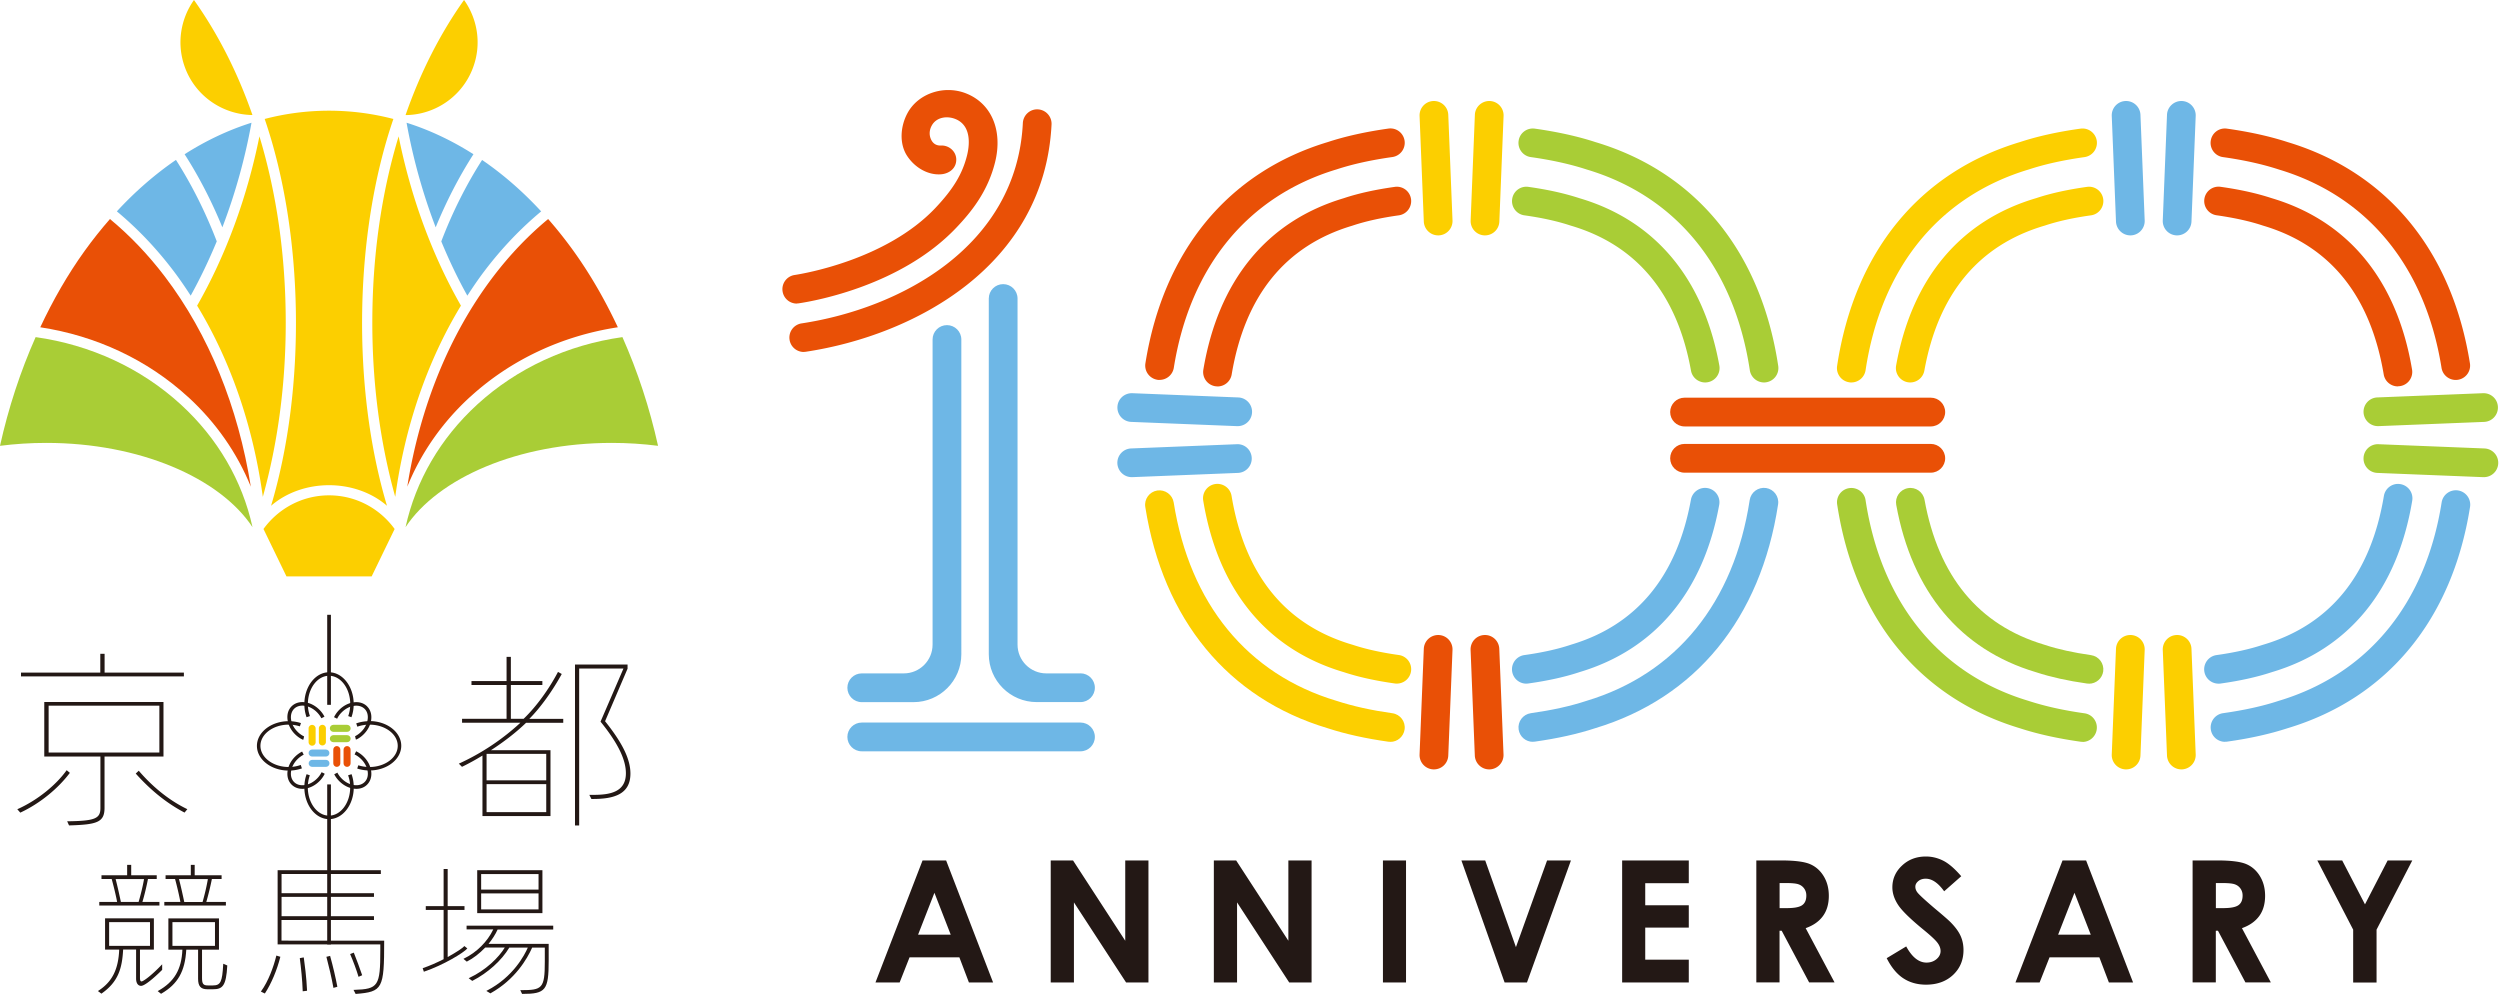 <svg id="uuid-ba92fccf-a70d-4535-999e-fb0dc4b3c428" xmlns="http://www.w3.org/2000/svg" width="419" height="167" viewBox="0 0 419 167"><path d="M295.65 64.1c-1.17 0-2.2-.86-2.38-2.05-2.6-17.19-12.3-29.14-27.3-33.63-2.76-.9-5.9-1.6-9.4-2.09a2.399 2.399 0 01-2.05-2.72c.18-1.32 1.4-2.23 2.72-2.05 3.77.53 7.2 1.29 10.17 2.26 16.83 5.04 27.73 18.37 30.62 37.51.2 1.32-.71 2.54-2.02 2.74-.12.02-.24.03-.36.03z" fill="#a9cd36"/><path d="M256.9 124.33c-1.18 0-2.21-.87-2.38-2.08-.18-1.32.73-2.53 2.05-2.72 3.5-.49 6.64-1.18 9.34-2.07 15.03-4.53 24.72-16.47 27.34-33.65.2-1.31 1.42-2.21 2.74-2.02 1.31.2 2.22 1.43 2.02 2.74-2.92 19.12-13.81 32.44-30.66 37.52-2.92.96-6.34 1.72-10.12 2.25-.11.02-.23.02-.34.02z" fill="#6eb7e6"/><path d="M233.02 124.33c-.11 0-.22 0-.34-.02-3.78-.53-7.2-1.29-10.17-2.26-16.7-5-27.57-18.18-30.56-37.08-.21-1.31.69-2.55 2-2.76 1.31-.2 2.55.69 2.76 2 2.69 16.98 12.36 28.78 27.25 33.24 2.76.9 5.9 1.6 9.4 2.09 1.32.18 2.24 1.4 2.05 2.72-.17 1.2-1.2 2.08-2.38 2.08z" fill="#fccf00"/><path d="M194.35 63.68c-.13 0-.25 0-.38-.03a2.41 2.41 0 01-2-2.76c3.02-18.88 13.88-32.05 30.6-37.09 2.92-.96 6.35-1.72 10.12-2.25 1.33-.19 2.53.73 2.72 2.05.18 1.32-.73 2.53-2.05 2.72-3.49.49-6.64 1.18-9.35 2.07-14.9 4.49-24.57 16.29-27.28 33.25a2.414 2.414 0 01-2.38 2.03z" fill="#e95006"/><path d="M255.82 114.58a2.406 2.406 0 01-.33-4.79c2.94-.41 5.51-.98 7.66-1.69l.18-.06c11-3.29 17.73-11.46 20.07-24.29a2.407 2.407 0 012.8-1.94c1.31.24 2.18 1.49 1.94 2.8-2.64 14.55-10.73 24.24-23.39 28.03l-.12.04c-2.39.79-5.25 1.42-8.47 1.87-.11.02-.23.02-.34.02z" fill="#6eb7e6"/><path d="M285.78 64.1c-1.14 0-2.16-.82-2.37-1.98-2.31-12.84-9.06-21-20.03-24.27l-.2-.06c-2.18-.72-4.76-1.29-7.69-1.7a2.399 2.399 0 01-2.05-2.72c.18-1.32 1.4-2.24 2.72-2.05 3.22.45 6.08 1.09 8.5 1.88l.13.04c12.65 3.76 20.74 13.46 23.37 28.02a2.407 2.407 0 01-2.37 2.84z" fill="#a9cd36"/><path d="M204.06 64.76c-.13 0-.27-.01-.4-.03a2.41 2.41 0 01-1.98-2.77c2.51-14.94 10.64-24.88 23.5-28.73l.12-.04c2.39-.79 5.25-1.42 8.47-1.87 1.32-.19 2.54.73 2.72 2.05.18 1.32-.73 2.54-2.05 2.72-2.94.41-5.51.98-7.66 1.69l-.18.06c-11.18 3.35-17.96 11.73-20.17 24.92a2.41 2.41 0 01-2.37 2.01z" fill="#e95006"/><path d="M234.11 114.57c-.11 0-.22 0-.34-.02-3.22-.45-6.07-1.08-8.5-1.88l-.13-.04c-12.86-3.83-21-13.77-23.48-28.73a2.41 2.41 0 011.98-2.77 2.41 2.41 0 012.77 1.98c2.2 13.21 8.97 21.59 20.14 24.91l.2.06c2.18.72 4.76 1.29 7.69 1.7 1.32.18 2.24 1.4 2.05 2.72-.17 1.2-1.2 2.07-2.38 2.07z" fill="#fccf00"/><path d="M134.71 58.99c-1.17 0-2.2-.85-2.38-2.05a2.4 2.4 0 012.02-2.74c16.46-2.5 36.05-12.8 37.08-33.58.07-1.33 1.2-2.36 2.52-2.29 1.33.07 2.35 1.2 2.29 2.52-1.17 23.68-22.9 35.33-41.16 38.1-.12.02-.24.03-.36.03z" fill="#e95006"/><path d="M133.54 50.88c-1.17 0-2.2-.85-2.38-2.05a2.4 2.4 0 012.02-2.74c1.55-.24 15.35-2.55 23.57-11.21 3.02-3.19 4.56-5.75 5.33-8.85.35-1.4.89-4.89-1.9-6.06-1.4-.59-3.17-.36-3.97.99-.51.86-.52 1.81-.07 2.6.26.45.74.87 1.57.83 1.33-.06 2.52.96 2.56 2.29.04 1.51-1.15 2.41-2.52 2.53-2.24.19-4.48-1.16-5.74-3.12-1.3-2.02-1.12-4.88.07-7.1 1.79-3.35 6.16-4.78 9.82-3.34 4.28 1.68 6.19 6.21 4.88 11.52-1.22 4.93-3.97 8.33-6.51 11-9.13 9.63-23.54 12.24-26.34 12.66-.12.02-.24.03-.36.03z" fill="#e95006"/><path d="M183.5 123.51c0 1.33-1.08 2.41-2.41 2.41h-36.66c-1.33 0-2.41-1.08-2.41-2.41s1.08-2.41 2.41-2.41h36.66c1.33 0 2.41 1.08 2.41 2.41z" fill="#6eb7e6"/><path d="M323.6 71.47h-41.27c-1.33 0-2.41-1.08-2.41-2.41s1.08-2.41 2.41-2.41h41.27c1.33 0 2.41 1.08 2.41 2.41s-1.08 2.41-2.41 2.41zm0 7.75h-41.27c-1.33 0-2.41-1.08-2.41-2.41s1.08-2.41 2.41-2.41h41.27c1.33 0 2.41 1.08 2.41 2.41s-1.08 2.41-2.41 2.41z" fill="#e95006"/><path d="M241.04 39.45c-1.29 0-2.35-1.02-2.41-2.31l-.71-17.71c-.05-1.33.98-2.45 2.31-2.5 1.33-.05 2.45.98 2.5 2.31l.71 17.71c.05 1.33-.98 2.45-2.31 2.5h-.1zm7.85 0h-.1a2.405 2.405 0 01-2.31-2.5l.71-17.71c.05-1.33 1.19-2.36 2.5-2.31 1.33.05 2.36 1.17 2.31 2.5l-.71 17.71a2.405 2.405 0 01-2.41 2.31z" fill="#fccf00"/><path d="M249.59 128.95c-1.29 0-2.35-1.02-2.41-2.31l-.71-17.71c-.05-1.33.98-2.45 2.31-2.5 1.33-.06 2.45.98 2.5 2.31l.71 17.71c.05 1.33-.98 2.45-2.31 2.5h-.1zm-9.26 0h-.1a2.405 2.405 0 01-2.31-2.5l.71-17.71a2.41 2.41 0 012.5-2.31c1.33.05 2.36 1.17 2.31 2.5l-.71 17.71a2.405 2.405 0 01-2.41 2.31z" fill="#e95006"/><path d="M189.68 79.97c-1.29 0-2.35-1.02-2.41-2.31-.05-1.33.98-2.45 2.31-2.5l17.71-.71c1.35-.07 2.45.98 2.5 2.31.05 1.33-.98 2.45-2.31 2.5l-17.71.71h-.1zm17.72-8.55h-.1l-17.71-.71a2.405 2.405 0 01-2.31-2.5c.05-1.33 1.16-2.35 2.5-2.31l17.71.71a2.405 2.405 0 01-.1 4.81z" fill="#6eb7e6"/><path d="M310.28 64.1c-.12 0-.24 0-.36-.03a2.405 2.405 0 01-2.02-2.74c2.9-19.14 13.79-32.47 30.68-37.53 2.92-.96 6.34-1.72 10.12-2.24 1.32-.18 2.53.74 2.72 2.05.18 1.32-.73 2.53-2.05 2.72-3.49.49-6.64 1.18-9.34 2.07-15.06 4.51-24.76 16.46-27.36 33.65a2.415 2.415 0 01-2.38 2.05z" fill="#fccf00"/><path d="M349.03 124.33c-.11 0-.22 0-.34-.02-3.78-.53-7.2-1.29-10.18-2.26-16.79-5.06-27.68-18.38-30.6-37.5a2.4 2.4 0 012.02-2.74c1.32-.19 2.55.7 2.74 2.02 2.62 17.18 12.31 29.13 27.29 33.63 2.76.9 5.9 1.6 9.4 2.09 1.32.18 2.24 1.4 2.05 2.72-.17 1.2-1.2 2.08-2.38 2.08z" fill="#a9cd36"/><path d="M372.91 124.33c-1.18 0-2.21-.87-2.38-2.08-.18-1.32.73-2.53 2.05-2.72 3.49-.49 6.64-1.18 9.34-2.07 14.94-4.48 24.62-16.28 27.3-33.26a2.41 2.41 0 014.76.76c-2.99 18.91-13.87 32.08-30.62 37.1-2.92.95-6.34 1.72-10.11 2.24-.11.02-.23.02-.34.02z" fill="#6eb7e6"/><path d="M411.58 63.68c-1.16 0-2.19-.84-2.38-2.03-2.71-16.96-12.38-28.76-27.23-33.23-2.76-.9-5.9-1.6-9.4-2.09a2.399 2.399 0 01-2.05-2.72 2.393 2.393 0 012.72-2.05c3.78.53 7.2 1.29 10.18 2.26 16.66 5.02 27.53 18.19 30.54 37.07a2.408 2.408 0 01-2.38 2.79z" fill="#e95006"/><path d="M350.12 114.58c-.11 0-.22 0-.34-.02-3.22-.45-6.08-1.09-8.49-1.88l-.13-.04c-12.62-3.78-20.71-13.47-23.35-28.02-.24-1.31.63-2.56 1.94-2.8 1.31-.25 2.56.63 2.8 1.94 2.33 12.83 9.07 21 20.03 24.28l.19.06c2.17.72 4.75 1.28 7.68 1.7 1.32.19 2.23 1.4 2.05 2.72-.17 1.2-1.2 2.07-2.38 2.07z" fill="#a9cd36"/><path d="M320.16 64.1a2.407 2.407 0 01-2.37-2.84c2.63-14.57 10.72-24.26 23.4-28.03l.13-.04c2.38-.79 5.24-1.42 8.46-1.87 1.32-.19 2.54.73 2.72 2.05.18 1.32-.73 2.54-2.05 2.72-2.94.41-5.52.98-7.66 1.69l-.2.06c-11.01 3.28-17.75 11.44-20.07 24.28a2.41 2.41 0 01-2.37 1.98z" fill="#fccf00"/><path d="M401.88 64.76c-1.16 0-2.17-.83-2.37-2.01-2.22-13.19-8.99-21.58-20.14-24.91l-.19-.06c-2.17-.72-4.75-1.28-7.68-1.7a2.411 2.411 0 01-2.05-2.72 2.399 2.399 0 012.72-2.05c3.22.45 6.08 1.09 8.49 1.88l.13.04c12.83 3.84 20.96 13.77 23.47 28.71a2.402 2.402 0 01-2.38 2.8z" fill="#e95006"/><path d="M371.83 114.58a2.406 2.406 0 01-.33-4.79c2.93-.41 5.51-.98 7.66-1.69l.2-.06c11.2-3.33 17.98-11.72 20.18-24.92.22-1.31 1.46-2.21 2.77-1.98a2.41 2.41 0 011.98 2.77c-2.49 14.96-10.62 24.9-23.52 28.74l-.13.04c-2.39.79-5.25 1.42-8.46 1.87-.11.02-.23.02-.34.02zm-6.94-75.13h-.1a2.405 2.405 0 01-2.31-2.5l.71-17.71c.05-1.33 1.19-2.36 2.5-2.31 1.33.05 2.36 1.17 2.31 2.5l-.71 17.71a2.405 2.405 0 01-2.41 2.31zm-7.84 0c-1.29 0-2.35-1.02-2.41-2.31l-.71-17.71c-.05-1.33.98-2.45 2.31-2.5a2.41 2.41 0 012.5 2.31l.71 17.71c.05 1.33-.98 2.45-2.31 2.5h-.1z" fill="#6eb7e6"/><path d="M356.34 128.95h-.1a2.405 2.405 0 01-2.31-2.5l.71-17.71a2.404 2.404 0 012.5-2.31c1.33.05 2.36 1.17 2.31 2.5l-.71 17.71a2.405 2.405 0 01-2.41 2.31zm9.26 0c-1.29 0-2.35-1.02-2.41-2.31l-.71-17.71c-.05-1.33.98-2.45 2.31-2.5 1.32-.06 2.45.98 2.5 2.31l.71 17.71c.05 1.33-.98 2.45-2.31 2.5h-.1z" fill="#fccf00"/><path d="M416.26 79.97h-.1l-17.72-.71a2.405 2.405 0 01-2.31-2.5 2.392 2.392 0 012.5-2.31l17.72.71a2.405 2.405 0 01-.1 4.81zm-17.72-8.55c-1.29 0-2.35-1.02-2.41-2.31-.05-1.33.98-2.45 2.31-2.5l17.71-.71c1.36-.04 2.45.98 2.5 2.31.05 1.33-.98 2.45-2.31 2.5l-17.71.71h-.1z" fill="#a9cd36"/><path d="M158.71 54.49c-1.33 0-2.41 1.08-2.41 2.41v51.14c0 2.66-2.16 4.82-4.82 4.82h-7.05c-1.33 0-2.41 1.08-2.41 2.41s1.08 2.41 2.41 2.41h8.66c4.44 0 8.03-3.6 8.03-8.03V56.9c0-1.33-1.08-2.41-2.41-2.41zm22.38 58.37h-5.73c-2.66 0-4.82-2.16-4.82-4.82V50.03c0-1.33-1.08-2.41-2.41-2.41s-2.41 1.08-2.41 2.41v59.61c0 4.44 3.6 8.03 8.03 8.03h7.34c1.33 0 2.41-1.08 2.41-2.41s-1.08-2.41-2.41-2.41z" fill="#6eb7e6"/><path d="M154.62 144.21h3.95l7.87 20.45h-4.05l-1.6-4.21h-8.35l-1.66 4.21h-4.05l7.89-20.45zm1.99 5.42l-2.74 7.02h5.47l-2.73-7.02zm19.49-5.42h3.74l8.75 13.46v-13.46h3.89v20.45h-3.75l-8.74-13.42v13.42h-3.89v-20.45zm27.34 0h3.74l8.75 13.46v-13.46h3.89v20.45h-3.75l-8.74-13.42v13.42h-3.89v-20.45zm28.34 0h3.87v20.45h-3.87v-20.45zm13.14 0h4l5.15 14.53 5.22-14.53h4l-7.37 20.45h-3.75l-7.24-20.45zm26.95 0h11.17v3.81h-7.3v3.7h7.3v3.74h-7.3v5.38h7.3v3.82h-11.17v-20.45zm22.5 0h4.12c2.26 0 3.87.2 4.83.6.96.4 1.73 1.07 2.31 2.01.58.94.88 2.04.88 3.32 0 1.34-.32 2.47-.97 3.37-.64.9-1.61 1.59-2.91 2.05l4.84 9.09h-4.26l-4.6-8.66h-.36v8.66h-3.89V144.2zm3.89 7.99h1.22c1.24 0 2.09-.16 2.56-.49.47-.33.7-.86.7-1.62 0-.45-.12-.83-.35-1.16-.23-.33-.54-.57-.93-.71-.39-.15-1.1-.22-2.13-.22h-1.07v4.2zm30.46-5.36l-2.88 2.54c-1.01-1.41-2.04-2.11-3.09-2.11-.51 0-.93.14-1.25.41-.32.27-.49.58-.49.93s.12.67.35.97c.32.41 1.27 1.28 2.85 2.63 1.49 1.24 2.39 2.03 2.7 2.35.79.8 1.35 1.56 1.68 2.29.33.73.49 1.52.49 2.38 0 1.68-.58 3.06-1.74 4.16-1.16 1.09-2.67 1.64-4.54 1.64-1.46 0-2.73-.36-3.81-1.07-1.08-.71-2.01-1.84-2.78-3.37l3.27-1.97c.98 1.81 2.12 2.71 3.4 2.71.67 0 1.23-.2 1.68-.58s.68-.84.68-1.35c0-.46-.17-.93-.52-1.39-.34-.46-1.1-1.17-2.27-2.13-2.23-1.82-3.67-3.22-4.32-4.21-.65-.99-.97-1.97-.97-2.95 0-1.42.54-2.64 1.62-3.65 1.08-1.02 2.42-1.52 4-1.52 1.02 0 1.99.24 2.92.71.92.47 1.92 1.34 3 2.59zm16.96-2.63h3.95l7.87 20.45h-4.05l-1.6-4.21h-8.35l-1.66 4.21h-4.05l7.89-20.45zm2 5.42l-2.74 7.02h5.47l-2.73-7.02zm19.81-5.42h4.12c2.26 0 3.87.2 4.83.6.96.4 1.73 1.07 2.31 2.01.58.94.88 2.04.88 3.32 0 1.34-.32 2.47-.97 3.37s-1.61 1.59-2.91 2.05l4.84 9.09h-4.26l-4.6-8.66h-.36v8.66h-3.89V144.2zm3.89 7.99h1.22c1.24 0 2.09-.16 2.56-.49.47-.33.7-.86.7-1.62 0-.45-.12-.83-.35-1.16-.23-.33-.54-.57-.93-.71-.39-.15-1.1-.22-2.13-.22h-1.07v4.2zm16.99-7.99h4.18l3.82 7.36 3.8-7.36h4.13l-5.99 11.6v8.86h-3.92v-8.86l-6.01-11.6zM30.83 113.36H3.52v-.63h13.29v-3.15h.72v3.15h13.29v.63zm-19.66 15.73c-1.73 2.42-4.81 5-8.27 6.54l.5.57c3.43-1.6 6.42-4.15 8.31-6.67l-.53-.44zm12.08.09l-.5.47c2.39 2.67 5.07 4.91 8.18 6.54l.47-.57c-3.08-1.48-5.85-3.77-8.15-6.45zm4.15-2.39h-9.88v8.59c0 2.42-1.2 2.83-5.95 2.96l-.31-.69c4.66-.06 5.57-.44 5.57-2.23v-8.62H7.42v-9.15H27.4v9.15zm-.69-8.52H8.15v7.86h18.56v-7.86zm54.15 18.49v-10.13a39.72 39.72 0 01-3.43 1.89l-.53-.53a39.15 39.15 0 0010.32-6.86h-9.78v-.66h7.46v-5.66h-5.88v-.66h5.88v-4.06h.72v4.06h5.28v.66h-5.28v5.66h2.14c2.17-2.08 4.28-5.03 5.76-7.86l.63.35c-1.48 2.71-3.52 5.6-5.44 7.52h5.69v.66h-6.23c-1.7 1.64-3.74 3.21-5.88 4.59h9.97v11.04H80.87zm10.69-10.41h-10v4.44h10v-4.44zm0 5.07h-10v4.69h10v-4.69zm4.82 6.92v-26.96h8.81v.69l-3.77 8.81c3.08 3.84 4.25 6.51 4.25 8.78 0 3.52-2.86 4.25-6.32 4.25h-.22l-.35-.69h.66c2.77 0 5.47-.44 5.47-3.62 0-2.14-1.16-4.84-4.25-8.65l3.84-8.9h-7.42v26.3h-.69zm-69.19 24.23v-.95l-.12.12c-1.72 1.8-3.05 2.75-3.34 2.75-.07 0-.26 0-.26-.59v-4.75h2.33v-5.24h-8.18v5.24h2.37c-.14 3.34-1.18 5.41-3.49 6.9l-.08.05.59.44.04-.03c2.78-1.96 3.43-4.19 3.6-7.37h2.17v4.87c0 .76.32 1.22.84 1.22.83 0 3.23-2.38 3.5-2.65l.02-.02zm-2.04-8.02v3.98h-6.85v-3.98h6.85zm1.57-3.39h-2.84c.33-1.09.69-2.58.93-3.84h1.47v-.63h-4.28v-1.74h-.68v1.74h-4.3v.63h1.71c.39 1.44.72 2.83.91 3.84h-2.99v.61h10.08v-.61zm-7.34-3.83h4.77c-.2 1.21-.6 2.78-.91 3.84h-2.97c-.22-1.05-.55-2.56-.88-3.84zm18.48 3.83h-3.27c.3-1.05.69-2.57.93-3.84h1.63v-.63h-4.51v-1.74h-.65v1.74h-4.23v.63h1.59c.34 1.25.68 2.71.89 3.84h-2.69v.61h10.32v-.61zM30 147.33h4.84c-.19 1.13-.55 2.69-.89 3.84h-3.07c-.24-1.15-.56-2.6-.88-3.84z" fill="#231815"/><path d="M37.41 161.6c-.16 2.99-.44 3.56-1.74 3.56h-.82c-.78 0-.99-.26-.99-1.25v-4.75h2.84v-5.24h-8.48v5.24h2.35c-.14 3.33-1.36 5.39-4.05 6.9l-.09.05.56.45.04-.02c2.78-1.61 3.99-3.75 4.19-7.37h1.98v4.87c0 1.25.45 1.76 1.55 1.76h.94c1.63 0 2.21-.57 2.4-3.94v-.05l-.67-.29v.1zm-1.38-7.05v3.98H28.9v-3.98h7.13zm11.16-.36h15.49v-.63H47.19v-3.25h15.49v-.61H47.19v-3.22h16.64v-.63h-17.3v12.43h17.21v.97c0 6.02-.33 6.52-4.38 6.65h-.11l.35.68h.05c4.48-.36 4.74-.85 4.74-8.86v-.07H47.18v-3.46z" fill="#231815"/><path d="M60.08 163.72l.62-.27-.02-.06c-.33-1-.95-2.64-1.36-3.67l-.02-.06-.62.24.03.07c.46 1.04 1.05 2.63 1.36 3.68l.02.07zm-13.78-3.5c-.43 1.77-1.32 4.24-2.53 5.9l-.05.07.67.32.03-.05c1.05-1.6 2.02-3.92 2.55-6.04l.02-.06-.67-.21-.02.07zm4.61.31v-.07l-.66.12v.06c.2 1.51.43 3.73.48 5.42v.08l.73-.09v-.06c-.09-2.16-.41-4.54-.54-5.46zm4.44-.26l-.02-.06-.63.15.02.07c.41 1.52.87 3.52 1.15 5.07v.07l.66-.18v-.06c-.26-1.4-.73-3.43-1.19-5.06zm37.37-4.5v-.63H78.2v.63h4.47c-.97 2.05-2.79 3.86-4.9 4.88l-.1.05.56.47.04-.02c1.06-.54 2.08-1.33 3.05-2.34h3.28c-.98 1.64-3.18 3.81-5.95 5.09l-.1.05.6.45.04-.02c2.57-1.32 4.88-3.4 6.17-5.56h3.1c-.53 1.23-2.44 4.93-6.84 7.2l-.11.06.65.39.03.02.03-.02c4.12-2.3 6.13-5.76 6.97-7.65h2.12v2.38c0 4.49-.45 4.75-4 4.75h-.11l.3.63h.04c3.92 0 4.42-.62 4.42-5.55v-2.84H81.88c.62-.75 1.15-1.58 1.52-2.4h9.31z" fill="#231815"/><path d="M78.32 158.95l-.49-.39c-.24.3-1.34 1.04-2.8 1.84v-7.9h2.82v-.63h-2.82v-6.23h-.68v6.23h-2.99v.63h2.99v8.26c-1.08.55-2.31 1.1-3.51 1.51l.2.59c3.29-1.11 6.74-3.22 7.28-3.9zm12.59-13.1H79.98v7.19h10.93v-7.19zm-.65 6.56h-9.62v-2.68h9.62v2.68zm0-3.31h-9.62v-2.61h9.62v2.61z" fill="#231815"/><rect x="54.84" y="103.04" width=".62" height="15.09" fill="#231815"/><rect x="54.84" y="131.47" width=".62" height="26.81" fill="#231815"/><path d="M55.15 112.67c-2.28 0-4.14 2.39-4.14 5.33 0 .76.12 1.49.36 2.18v.03l.57-.19v-.03a5.7 5.7 0 01-.34-1.99c0-2.62 1.59-4.74 3.55-4.74s3.55 2.13 3.55 4.74c0 .7-.11 1.36-.33 1.99v.03l.54.19v-.03c.25-.69.37-1.42.37-2.18 0-2.94-1.86-5.33-4.14-5.33zm3.77 17.11v-.03l-.57.19v.03c.23.62.34 1.29.34 1.99 0 2.62-1.59 4.74-3.55 4.74s-3.55-2.13-3.55-4.74c0-.7.11-1.36.33-1.99v-.03l-.54-.19v.03a6.36 6.36 0 00-.37 2.18c0 2.94 1.86 5.33 4.14 5.33s4.14-2.39 4.14-5.33c0-.76-.12-1.49-.36-2.18zm-8.51-1.57h-.03a5.7 5.7 0 01-1.99.34c-2.62 0-4.74-1.59-4.74-3.55s2.13-3.55 4.74-3.55c.65 0 1.28.1 1.87.29v-.03h.01v-.03h.01l.14-.44.02-.05a6.66 6.66 0 00-2.05-.32c-2.94 0-5.33 1.86-5.33 4.14s2.39 4.14 5.33 4.14c.76 0 1.49-.12 2.18-.36h.03l-.19-.57zm11.5-7.34c-.76 0-1.49.12-2.18.36h-.03l.18.53v.03l.05-.01c.62-.22 1.29-.33 1.99-.33 2.62 0 4.74 1.59 4.74 3.55s-2.13 3.55-4.74 3.55c-.65 0-1.28-.1-1.87-.29v.03h-.01l-.16.49v.03c.64.21 1.33.32 2.04.32 2.94 0 5.33-1.86 5.33-4.14s-2.39-4.14-5.33-4.14z" fill="#231815"/><path d="M61.53 118.39c-.56-.56-1.36-.8-2.25-.68-.87.12-1.72.56-2.41 1.25-.37.37-.67.79-.89 1.24l.06.03.43.21.03.02c.19-.39.45-.76.78-1.08.6-.6 1.33-.98 2.07-1.08.71-.1 1.33.09 1.76.51.43.42.61 1.05.51 1.76-.1.74-.48 1.48-1.08 2.07-.3.3-.64.55-1.01.74h-.02l.13.56h.03s.09-.01.13-.03c.42-.21.81-.5 1.16-.85.69-.69 1.13-1.54 1.25-2.41.12-.89-.12-1.69-.68-2.25zm-7.18 1.74l.03-.02c-.21-.42-.5-.81-.85-1.16-.69-.69-1.54-1.13-2.41-1.25-.89-.12-1.69.12-2.25.68-.55.55-.79 1.33-.68 2.22.11.88.55 1.75 1.25 2.45.37.37.79.67 1.24.89.04.02.08.03.13.03h.03l.12-.52v-.03l-.02-.01c-.39-.19-.76-.45-1.08-.78-.6-.6-.98-1.33-1.08-2.07-.09-.71.09-1.33.51-1.76.9-.9 2.62-.64 3.83.57.3.3.55.64.74 1.01l.06-.03.43-.22zm.01 9.51l-.4-.19-.06-.03c-.19.39-.45.76-.78 1.08-1.21 1.21-2.93 1.47-3.83.57-.42-.42-.61-1.05-.51-1.76.1-.74.49-1.48 1.08-2.07.3-.3.64-.55 1.01-.74l.03-.02-.27-.52-.03.02c-.42.22-.81.5-1.16.85-.7.7-1.14 1.56-1.25 2.45-.11.88.13 1.67.68 2.22.46.46 1.09.71 1.81.71.15 0 .3 0 .44-.03.87-.12 1.72-.56 2.41-1.25.37-.37.67-.79.89-1.24l-.06-.03zm7.85-.41c-.12-.87-.56-1.72-1.25-2.41a4.64 4.64 0 00-1.24-.89l-.03-.02-.26.53.03.02c.39.19.75.45 1.08.78.59.59.97 1.31 1.08 2.04.11.72-.07 1.36-.51 1.79-.42.42-1.05.61-1.76.51-.74-.1-1.48-.48-2.07-1.08-.31-.31-.55-.64-.74-1.01l-.03.02h-.02l-.01.02-.43.22-.03.02c.21.42.5.81.85 1.16.69.69 1.54 1.13 2.41 1.25.15.02.3.03.44.03.72 0 1.35-.24 1.81-.71.56-.56.8-1.36.68-2.25z" fill="#231815"/><path d="M55.22 127.94c0 .33-.27.59-.59.59h-2.31c-.33 0-.59-.27-.59-.59s.27-.59.59-.59h2.31c.33 0 .59.27.59.59zm-.6-1.14c.33 0 .59-.27.59-.59s-.27-.59-.59-.59h-2.31c-.33 0-.59.27-.59.59s.27.59.59.59h2.31z" fill="#6eb7e6"/><path d="M52.31 124.98c-.33 0-.59-.27-.59-.59v-2.31c0-.33.27-.59.59-.59s.59.27.59.59v2.31c0 .33-.27.59-.59.59zm1.13-.6a.591.591 0 001.18 0v-2.31c0-.33-.27-.59-.59-.59s-.59.27-.59.59v2.31z" fill="#fccf00"/><path d="M56.45 128.53c-.33 0-.59-.27-.59-.59v-2.31c0-.33.27-.59.59-.59s.59.27.59.59v2.31c0 .33-.27.59-.59.59zm1.13-.59c0 .33.27.59.59.59s.59-.27.59-.59v-2.31c0-.33-.27-.59-.59-.59s-.59.27-.59.59v2.31z" fill="#e95006"/><path d="M58.77 123.8c0 .33-.27.59-.59.59h-2.31c-.33 0-.59-.27-.59-.59s.27-.59.59-.59h2.31c.33 0 .59.27.59.59zm-.59-1.14c.33 0 .59-.27.59-.59s-.27-.59-.59-.59h-2.31c-.33 0-.59.27-.59.59s.27.59.59.59h2.31z" fill="#a9cd36"/><path d="M78.82 66.5c6.79-6.21 15.38-10.22 24.73-11.65-2.14-4.56-4.61-8.87-7.43-12.79a71.827 71.827 0 00-4.25-5.35c-3.3 2.73-6.4 5.96-9.22 9.67-7.35 9.68-12.27 21.85-14.39 35.19 2.28-5.62 5.83-10.76 10.56-15.08z" fill="#e95006"/><path d="M79.99 67.79c-6.19 5.67-10.31 12.78-12.02 20.56 5.48-8.26 18.91-14.12 34.58-14.12 2.65 0 5.24.17 7.74.49-1.41-6.35-3.42-12.48-5.97-18.22-9.21 1.3-17.67 5.2-24.33 11.29z" fill="#a9cd36"/><path d="M19.59 35.43c3.38 2.81 6.55 6.11 9.44 9.91 1.03 1.35 2 2.77 2.93 4.21 1.61-2.9 3.06-5.95 4.37-9.1-1.88-4.89-4.17-9.46-6.84-13.65-3.48 2.39-6.8 5.26-9.9 8.62zm17.68 2.67a97.826 97.826 0 004.88-17.53c-3.87 1.22-7.62 2.99-11.21 5.28 2.43 3.79 4.54 7.89 6.33 12.25z" fill="#6eb7e6"/><path d="M31.48 66.5C24.69 60.29 16.1 56.28 6.75 54.85c2.14-4.56 4.61-8.87 7.43-12.79 1.36-1.89 2.78-3.67 4.25-5.35 3.3 2.73 6.4 5.96 9.22 9.67C35 56.06 39.92 68.23 42.04 81.57c-2.28-5.62-5.83-10.76-10.56-15.08z" fill="#e95006"/><path d="M30.3 67.79c6.19 5.67 10.31 12.78 12.02 20.56-5.48-8.26-18.91-14.12-34.58-14.12-2.65 0-5.24.17-7.74.49 1.41-6.35 3.42-12.48 5.97-18.22 9.21 1.3 17.67 5.2 24.33 11.29z" fill="#a9cd36"/><path d="M77.26 51.24c-4.85-8.49-8.4-18.19-10.45-28.39-2.89 9.55-4.41 20.11-4.41 31.22 0 10.34 1.33 20.19 3.84 29.2 1.61-11.79 5.37-22.75 11.01-32.04zm-44.23 0c4.85-8.49 8.4-18.19 10.45-28.39 2.89 9.55 4.41 20.11 4.41 31.22 0 10.34-1.33 20.19-3.84 29.2-1.61-11.79-5.37-22.75-11.01-32.04zm31.83 33.53c-5.32-4.6-14.11-4.6-19.43 0 5.9-19.72 5.54-45.54-1.07-64.83a42.61 42.61 0 0121.57 0c-6.61 19.3-6.98 45.11-1.07 64.83zM32.51 0c4.02 5.66 7.32 12.15 9.8 19.28-4.93-.07-9.55-3.12-11.33-8.03-1.42-3.91-.71-8.08 1.53-11.25zm45.27 0c2.24 3.17 2.96 7.34 1.53 11.25a12.15 12.15 0 01-6.32 6.9 12.1 12.1 0 01-5.02 1.14c2.49-7.14 5.78-13.63 9.8-19.29zM48.01 96.6l-3.85-7.94c2.47-3.41 6.47-5.64 10.99-5.64 4.52 0 8.52 2.23 10.99 5.64l-3.85 7.94H48.01z" fill="#fccf00"/><path d="M79.35 25.85c-3.58-2.28-7.34-4.06-11.21-5.28a97.826 97.826 0 004.88 17.53c1.79-4.36 3.9-8.46 6.33-12.25zm-1.02 23.7c.94-1.45 1.9-2.86 2.93-4.21 2.89-3.8 6.06-7.1 9.44-9.91-3.1-3.36-6.41-6.23-9.9-8.62-2.68 4.19-4.97 8.76-6.84 13.65 1.3 3.15 2.75 6.2 4.37 9.1z" fill="#6eb7e6"/></svg>